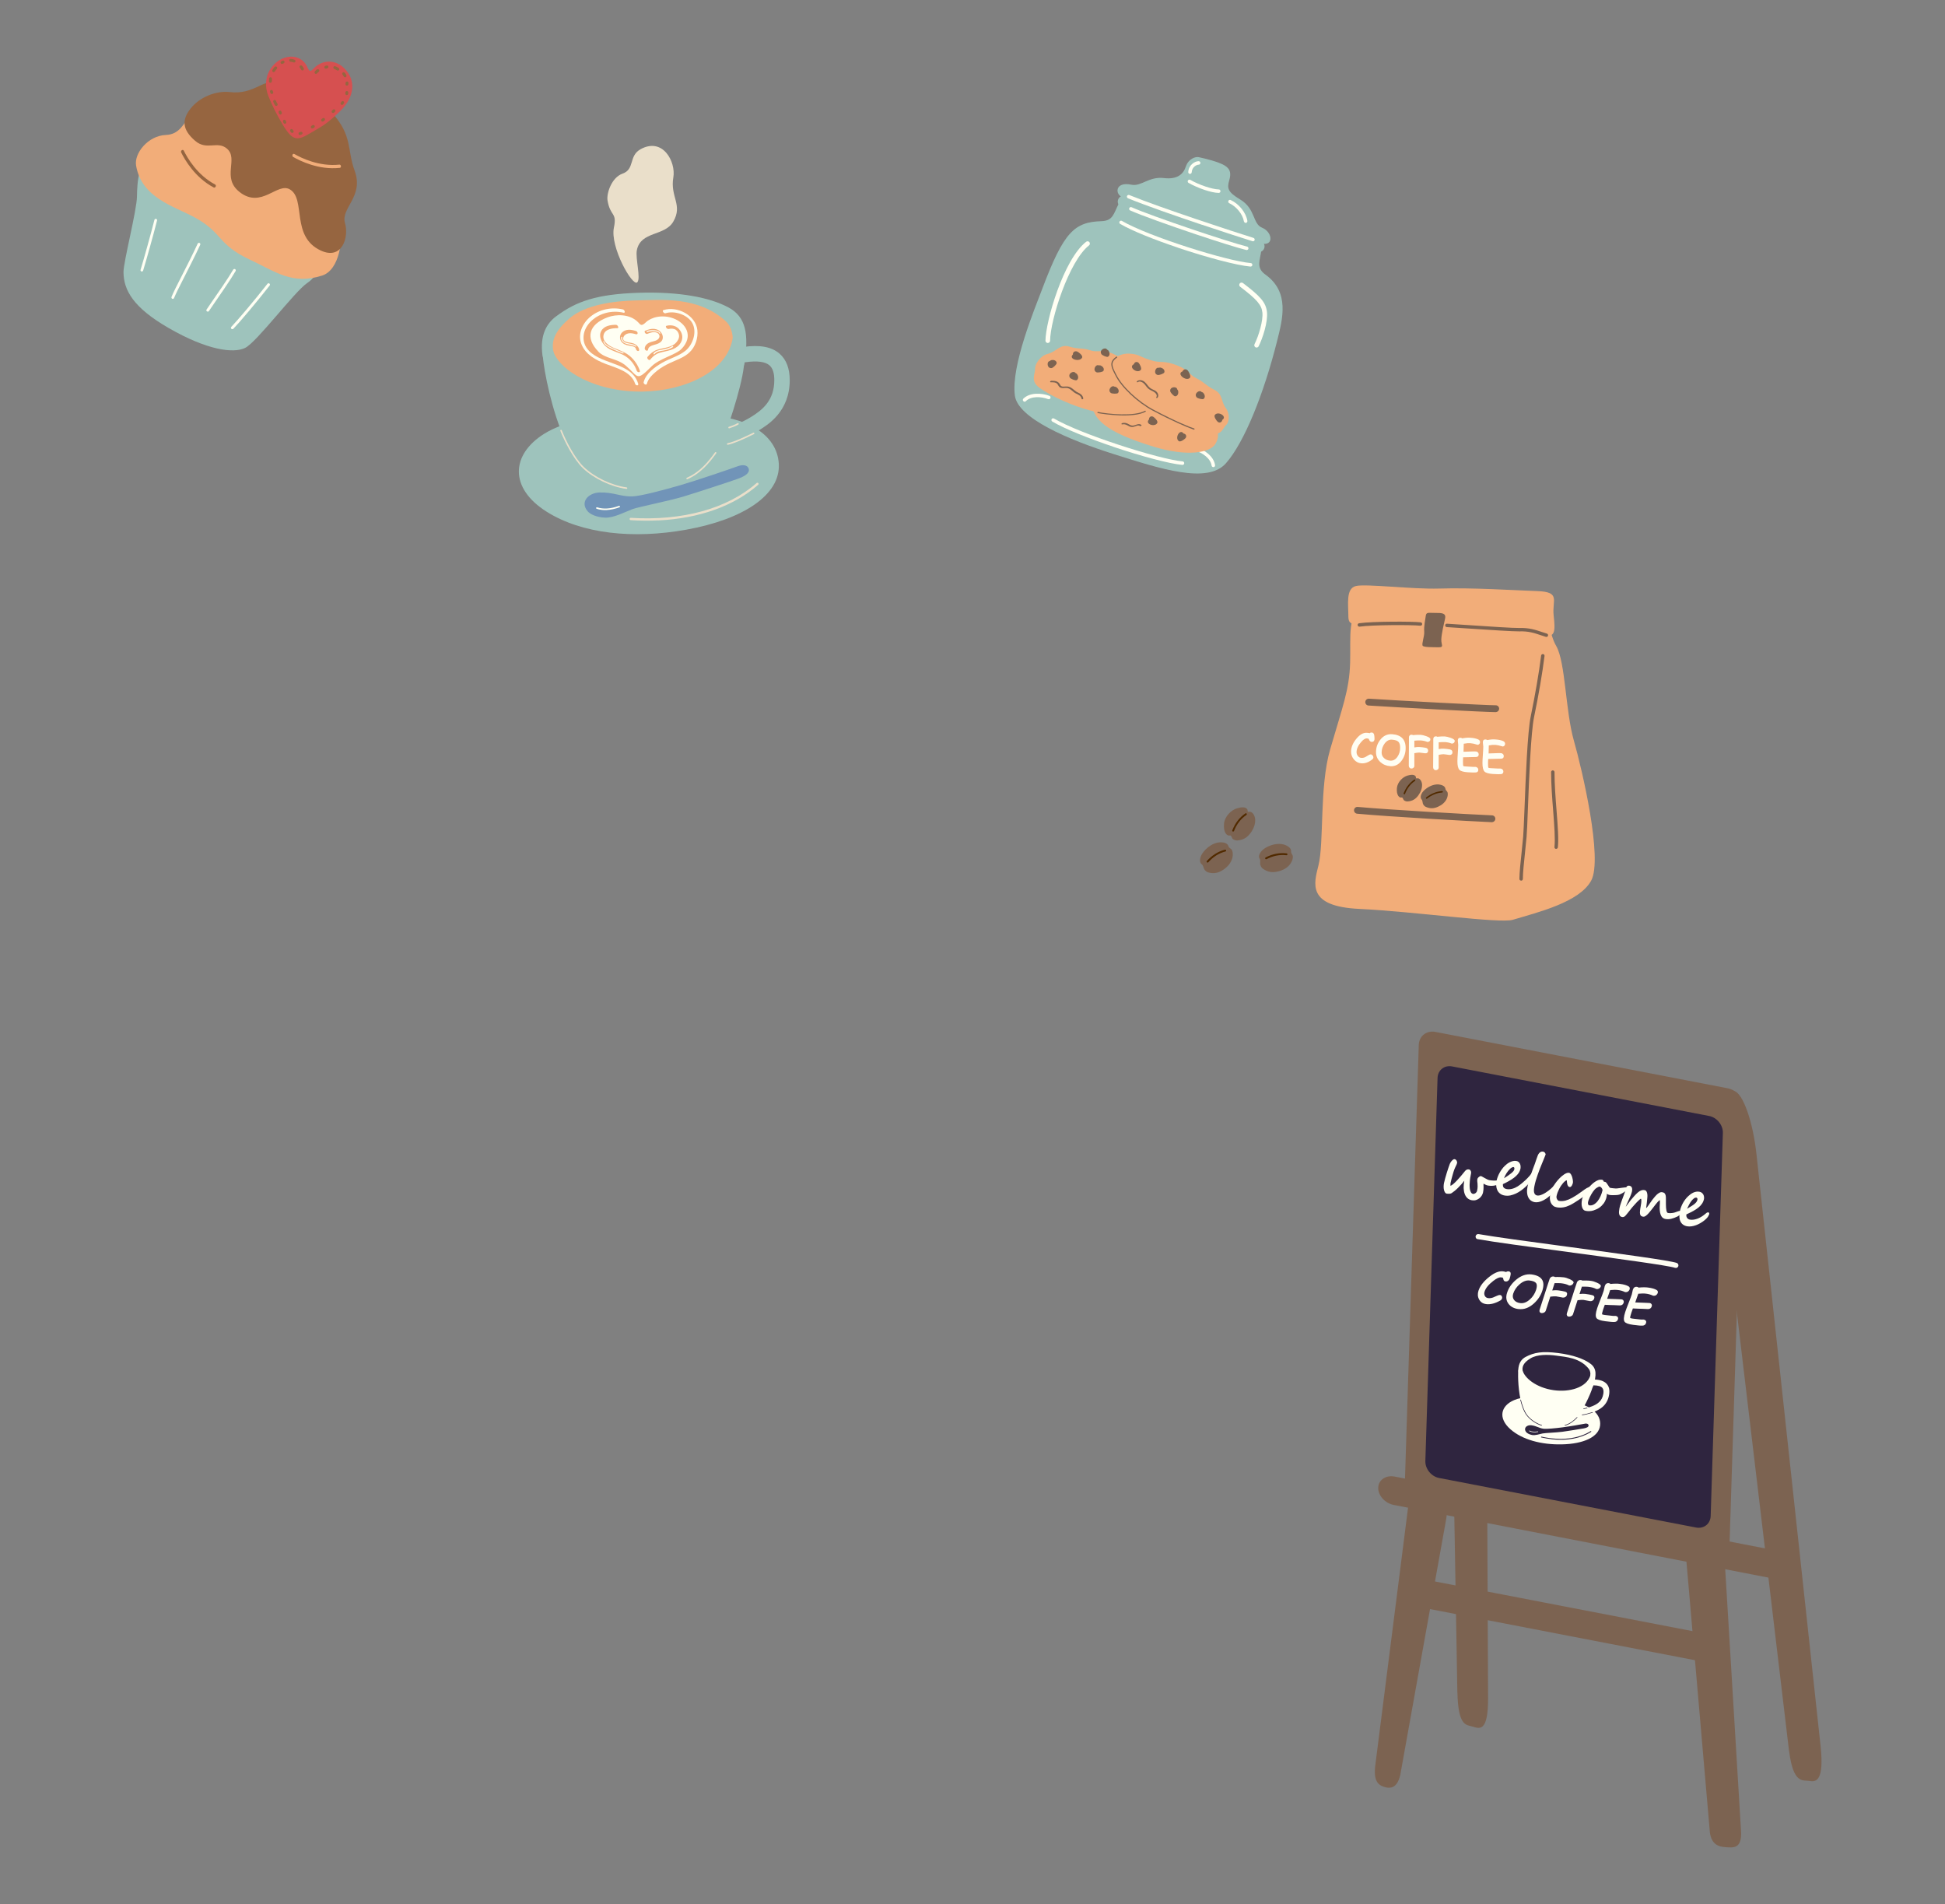 <?xml version="1.0" encoding="UTF-8"?>
<svg id="a" data-name="レイヤー_1" xmlns="http://www.w3.org/2000/svg" width="378" height="369.99" viewBox="0 0 378 369.99">
  <rect x="0" y="0" width="378" height="369.99" fill="#808080" stroke="none"/>
  <defs>
    <style>
      .c {
        fill: #2f253f;
      }

      .d {
        fill: #f2ad79;
      }

      .e {
        fill: #512a00;
      }

      .f {
        fill: #7c6351;
      }

      .g {
        fill: #7194b8;
      }

      .h {
        fill: #9ec3bc;
      }

      .i {
        fill: #966540;
      }

      .j {
        fill: #fffef3;
      }

      .k {
        fill: #d65050;
      }

      .l {
        fill: #eadfca;
      }

      .m {
        fill: #fffff3;
      }
    </style>
  </defs>
  <g id="b" data-name="_x31_4">
    <path class="h" d="M29.96,32.52c4.51,3.57,8.75,6.87,14.15,10.25,5.56,3.48,14.1,6.5,16.12,7.34s1.99,3.18-.52,4.88c-2.5,1.7-9.78,11.48-12.06,12.61s-7.41.45-14.91-3.88c-6.82-3.94-8.72-7.31-8.74-10.86,0-2.01,2.59-11.98,2.62-14.71s.34-8,3.34-5.63Z"/>
    <path class="d" d="M37.78,42.22c-3.96-2.16-10.24-3.74-11.33-10.03-.42-2.4,2.32-5.82,5.76-5.96,2.75-.11,3.46-2.21,5.08-4.3,1.8-2.32,5.42-1.06,7.98-.77,2.27.26,8.26,3.54,10.35,4.68,4.04,2.2,8.82,4.15,10.32,8.23,1.84,5.02-.83,6.55.04,9.47.8,2.7.05,8.93-3.38,10.01-5.82,1.85-8.94-.71-14.05-3.1-6.41-3.01-5.16-5.18-10.76-8.23h-.01Z"/>
    <path class="i" d="M46.55,37.3c-3.55-2.78-.11-6.45-2.46-8.43-1.86-1.57-3.9.44-6.16-1.5-2.61-2.24-2.54-4.15-.92-6.24,1.8-2.32,5.06-3.53,7.63-3.24,2.27.26,3.86-.25,6-1.3,5.44-2.66,11.42,2.57,13.98,5.44,3.92,4.39,2.81,7.08,4.31,11.16,1.84,5.02-2.75,7.23-1.88,10.16.8,2.7-.55,7.27-4.72,5.33-5.84-2.72-2.84-9.93-5.95-11.85-2.46-1.52-5.54,3.84-9.83.48h0Z"/>
    <path class="k" d="M66.1,21.6c-2.77,2.68-3.59,2.95-5.62,4.17-2.69,1.61-3.54,1.75-5.54-1.56-1.15-1.9-2.2-4.02-2.81-5.62-1.37-3.59.76-6.55,3.13-7.35,2.18-.73,3.86.37,4.45,1.77.49,1.15.73.81,1.24.3,2-2.03,4.34-1.38,5.52-.43,2.84,2.32,2.59,5.87-.37,8.72Z"/>
    <path class="i" d="M65.65,13.72c.1,0,.2-.05.26-.15.07-.14.02-.31-.12-.38-.03-.02-.07-.04-.11-.06-.14-.08-.32-.19-.54-.26-.15-.05-.31.04-.35.18-.05.15.03.31.18.35.15.05.3.14.42.21.05.03.09.06.13.08s.08.03.13.03Z"/>
    <path class="i" d="M67.18,15c.14-.07.2-.23.14-.37-.05-.11-.16-.34-.34-.51-.11-.11-.29-.1-.4,0s-.1.29,0,.4c.1.1.18.26.22.34.07.14.23.2.37.14h0Z"/>
    <path class="i" d="M67.42,18.48c.13-.02.24-.12.25-.25l.02-.23c0-.15-.1-.29-.25-.31-.15-.01-.29.1-.31.25l-.02.23c0,.15.1.29.25.31h.06Z"/>
    <path class="i" d="M66.35,20.37c.12.05.26.01.34-.1l.14-.19c.09-.13.06-.3-.07-.39-.12-.09-.3-.06-.39.07l-.14.19c-.09.13-.06.3.07.39.02.01.03.02.05.03Z"/>
    <path class="i" d="M64.58,21.91c.11.07.26.06.35-.03l.17-.16c.11-.11.11-.29,0-.4s-.29-.11-.4,0l-.17.16c-.11.11-.11.29,0,.4,0,.01.03.03.05.04h0Z"/>
    <path class="i" d="M62.51,23.56c.1.09.25.09.35.01l.19-.14c.12-.09.15-.27.05-.4-.09-.12-.27-.15-.39-.05l-.19.14c-.12.09-.15.27-.05.4,0,.02.03.03.04.04Z"/>
    <path class="i" d="M57.18,12.15c.11,0,.21-.09.24-.21.04-.15-.05-.3-.2-.34-.04,0-.08-.02-.12-.04-.15-.05-.36-.11-.59-.12-.15,0-.29.11-.3.26,0,.16.11.29.26.3.16,0,.33.06.46.1.06.02.11.03.15.04.03,0,.07,0,.1,0h0Z"/>
    <path class="i" d="M60.47,24.87c.09.1.23.12.35.06l.21-.12c.14-.08.18-.25.11-.38-.08-.13-.25-.18-.38-.11l-.21.12c-.14.08-.18.25-.11.38,0,.02.02.03.03.05Z"/>
    <path class="i" d="M58.05,26.11c.07.11.21.16.34.11l.22-.08c.15-.05.22-.22.17-.36-.05-.14-.22-.22-.36-.17l-.22.08c-.15.05-.22.22-.17.36,0,.02.02.04.03.05h0Z"/>
    <path class="i" d="M55.52,24c.11-.08.15-.22.1-.34l-.09-.22c-.06-.14-.23-.21-.37-.15-.14.06-.21.23-.15.37l.09.22c.06.14.23.21.37.15.02,0,.04-.02.05-.03Z"/>
    <path class="i" d="M57,25.74c.09-.1.1-.24.02-.35l-.14-.19c-.09-.13-.27-.16-.39-.07s-.16.27-.07.39l.14.19c.09.13.27.16.39.07.02-.01.03-.02.04-.04h0Z"/>
    <path class="i" d="M54.64,22.21c.11-.07.16-.21.12-.33l-.08-.22c-.05-.15-.21-.22-.36-.17-.14.05-.22.21-.17.36l.08.22c.05.15.21.22.36.17.02,0,.04-.02.05-.03Z"/>
    <path class="i" d="M53.54,19.47c-.08-.06-.2-.08-.29-.03-.14.07-.2.24-.13.38.02.03.03.07.05.12.06.15.15.34.29.53.1.13.27.15.39.06.12-.09.15-.27.06-.39-.1-.13-.17-.29-.22-.41-.02-.05-.04-.1-.06-.14-.02-.04-.05-.07-.08-.1v-.02Z"/>
    <path class="i" d="M53.87,13.25c.02-.1-.02-.21-.11-.28-.12-.09-.3-.07-.4.05-.02.03-.05.06-.08.1-.1.12-.24.29-.34.49-.07.14-.01.31.12.38.14.07.31,0,.38-.12.07-.14.18-.28.27-.38.04-.04.07-.08.1-.12s.04-.08.05-.12h.01Z"/>
    <path class="i" d="M58.9,13.66c.14-.07.2-.24.13-.38-.05-.11-.17-.34-.35-.51-.12-.1-.29-.09-.4.02-.1.12-.1.29.02.4.1.09.18.26.22.34.07.14.24.2.38.13Z"/>
    <path class="i" d="M62,13.56c-.09-.13-.27-.16-.39-.07-.1.07-.31.22-.44.43-.08.13-.05.31.08.39.13.09.31.05.39-.08.08-.12.23-.22.3-.27.13-.09.16-.27.07-.39h-.01Z"/>
    <path class="i" d="M63.79,12.87c-.06-.12-.2-.18-.33-.14l-.23.06c-.15.04-.24.2-.19.35.04.15.2.24.35.19l.23-.06c.15-.04.24-.2.19-.35,0-.02,0-.04-.02-.05Z"/>
    <path class="i" d="M52.97,18.22c.11-.07.16-.21.12-.33l-.08-.22c-.05-.15-.21-.22-.36-.17-.14.05-.22.21-.17.36l.08.22c.05.15.21.22.36.17.02,0,.04-.02.05-.03Z"/>
    <path class="i" d="M52.49,16.08c.15.03.3-.07.33-.22.02-.12.07-.37.03-.62-.03-.15-.18-.25-.33-.23-.15.03-.25.18-.23.33.03.14-.01.32-.03.4-.03.15.07.3.22.33h.01Z"/>
    <path class="i" d="M54.58,12.32c.08.1.22.14.35.08l.21-.1c.14-.07.2-.24.13-.38-.07-.14-.24-.2-.38-.13l-.21.1c-.14.07-.2.24-.13.38,0,.02.02.03.03.05Z"/>
    <path class="i" d="M67.44,16.63c.13,0,.24-.11.26-.24l.03-.23c.02-.15-.08-.3-.24-.32-.15-.02-.3.08-.32.24l-.03.23c-.02.15.08.3.24.32h.06Z"/>
    <path class="i" d="M41.52,36.42c-3.62-1.91-5.62-5.39-6.31-6.8-.07-.14-.01-.34.13-.43.14-.1.31-.06.38.09.67,1.37,2.61,4.74,6.1,6.58.13.07.18.25.09.41-.08.16-.26.23-.39.16h0Z"/>
    <path class="m" d="M27.44,52.73c-.11-.06-.16-.19-.12-.31.55-1.77,2.05-7.13,2.69-9.69.04-.14.18-.23.32-.2.14.03.23.18.19.32-.64,2.57-2.15,7.94-2.7,9.72-.04.14-.19.22-.33.18-.02,0-.04,0-.05-.02Z"/>
    <path class="m" d="M33.45,58.04c-.11-.06-.16-.2-.12-.33.31-.8,1.06-2.27,2.01-4.13.97-1.91,2.08-4.07,3.08-6.24.06-.13.22-.19.36-.13.14.06.19.22.13.36-1.01,2.18-2.17,4.44-3.09,6.26-.94,1.84-1.68,3.3-1.99,4.08-.05.14-.21.21-.35.15-.01,0-.02,0-.04-.02h.01Z"/>
    <path class="m" d="M40.24,60.52c-.13-.07-.17-.23-.1-.36.04-.08.24-.37.85-1.25,1.19-1.72,3.41-4.91,4.33-6.51.07-.13.24-.17.37-.1.13.07.17.24.1.37-.93,1.62-3.16,4.83-4.35,6.55-.42.6-.78,1.12-.82,1.2-.07.13-.23.18-.36.1h-.02Z"/>
    <path class="m" d="M45.01,63.93s-.04-.02-.05-.04c-.11-.1-.11-.27,0-.38,1.19-1.24,4.37-4.98,7.02-8.36.09-.12.26-.14.38-.05.12.09.14.26.05.38-2.66,3.4-5.85,7.16-7.05,8.4-.09.09-.22.11-.33.05h-.02Z"/>
    <path class="d" d="M66.01,32.62c-4.06.44-7.67-1.34-9.03-2.12-.14-.08-.2-.27-.13-.43.06-.16.23-.22.36-.14,1.32.76,4.81,2.48,8.74,2.06.15-.02.29.11.31.29s-.09.33-.24.35h0Z"/>
    <path class="f" d="M283.24,328.86c.15,6.63,1.69,6.28,2.98,6.66s2.98,1.14,2.98-5.43l-.5-113.64c0-6.57-1.41-12.36-3.12-12.86l-1.5-.44c-1.71-.5-2.98,4.51-2.83,11.14l1.98,114.57h0Z"/>
    <path class="f" d="M347.7,340.25c.84,6.58,2.7,5.59,4.02,5.83,1.32.24,2.79-.17,2.11-6.71l-12.45-114.9c-.68-6.54-2.67-12.15-4.43-12.47l-1.53-.28c-1.75-.32-2.5,4.8-1.67,11.38l13.94,117.15h.01Z"/>
    <path class="f" d="M273.04,287.76c-.06,1.73,1.31,3.42,3.03,3.75l56.83,10.96c1.72.33,3.18-.81,3.23-2.54l2.69-84.7c.06-1.73-1.31-3.42-3.03-3.75l-56.83-10.96c-1.72-.33-3.18.81-3.23,2.54l-2.69,84.7h0Z"/>
    <path class="f" d="M267.85,289.08c-.05,1.52,1.31,3.03,3.02,3.36l74.16,14.38c1.71.33,3.15-.64,3.2-2.15.05-1.52-1.31-3.03-3.02-3.36l-74.16-14.38c-1.71-.33-3.15.64-3.2,2.15h0Z"/>
    <path class="c" d="M277.01,283.9c-.05,1.52,1.15,3.01,2.66,3.3l49.95,9.63c1.51.29,2.79-.71,2.84-2.24l2.37-74.43c.05-1.52-1.15-3.01-2.66-3.3l-49.95-9.63c-1.51-.29-2.79.71-2.84,2.24l-2.37,74.43h0Z"/>
    <path class="f" d="M332.28,355.89c.33,3.08,2.38,3.01,3.68,3.09,1.29.08,2.58-.12,2.4-3.18l-3.12-51.66c-.19-3.07-1.74-5.66-3.46-5.78l-1.5-.1c-1.72-.11-2.85,2.32-2.51,5.4l4.52,52.22h0Z"/>
    <path class="f" d="M272.22,344.48c-.53,2.93-1.87,3.15-3.16,2.77-1.28-.38-2.16-1.25-1.78-4.21l6.35-49.95c.38-2.96,2.08-4.98,3.78-4.48l1.49.44c1.7.5,2.67,3.31,2.14,6.24l-8.83,49.2h0Z"/>
    <path class="f" d="M274.99,309.34c-.05,1.52.92,2.95,2.15,3.19l53.36,10.29c1.23.24,2.28-.81,2.33-2.33s-.92-2.95-2.15-3.19l-53.36-10.29c-1.23-.24-2.28.81-2.33,2.33h0Z"/>
    <path class="m" d="M291.6,229.8c-.01.06-.08.14-.22.23-.13.09-.3.17-.51.24-.21.07-.46.12-.73.15-.28.03-.57.02-.88-.03-.22-.04-.41-.09-.57-.18s-.29-.15-.38-.2v.3c0,.12.01.25.01.39s0,.3-.02.47c-.01.17-.04.35-.08.55-.04.19-.12.39-.24.59s-.27.37-.46.53c-.19.15-.4.27-.65.35-.24.08-.51.09-.8.05-.35-.06-.64-.19-.87-.4-.24-.21-.42-.49-.54-.82-.12-.34-.19-.72-.21-1.16-.01-.44.03-.92.13-1.43-.17.23-.36.47-.57.7-.21.24-.43.47-.65.69s-.44.42-.65.59c-.22.18-.41.32-.58.43-.09.07-.23.11-.41.13s-.37,0-.56-.02c-.13-.02-.24-.1-.33-.23-.09-.13-.15-.29-.2-.49-.05-.19-.07-.41-.07-.64s.03-.47.07-.69c.06-.3.14-.62.24-.96.1-.34.2-.68.3-1.02.1-.34.21-.66.31-.96.1-.31.2-.57.28-.79.03-.07.07-.16.14-.27s.14-.21.23-.32c.09-.1.18-.18.28-.25s.2-.09.29-.08c.1.02.18.05.24.12.07.06.12.13.16.21.04.07.06.15.08.23.01.08.01.13,0,.17-.02.08-.04.16-.08.26-.04.09-.08.2-.14.3-.05.11-.11.22-.16.34-.06.12-.11.25-.16.38-.05.12-.1.27-.16.47s-.13.42-.19.65c-.07.24-.13.48-.2.73-.06.25-.12.5-.17.72-.01.06-.02.13-.03.19v.33s.01.07.02.08c.17-.07.37-.21.6-.41s.46-.43.7-.69c.24-.26.48-.53.72-.81s.45-.55.65-.79c.05-.07.11-.13.16-.2.06-.06.12-.12.19-.17s.15-.08.25-.11.2-.02.33,0c.06,0,.12.04.17.08.05.04.1.1.14.17.04.07.06.15.08.25.01.1,0,.21-.02.33-.02.11-.04.2-.05.26-.01.06-.02.11-.03.14v.06s-.03.11-.06.28-.05.37-.08.62c-.02.25-.04.51-.05.8,0,.29.01.55.05.81.04.25.11.47.21.64.1.18.24.28.42.31.08,0,.16,0,.24-.03s.16-.07.24-.13c.07-.06.14-.13.19-.21.06-.08.09-.17.11-.26.07-.32.1-.59.1-.81s0-.4-.02-.57c-.02-.16-.03-.31-.05-.45-.01-.14,0-.29.03-.46.01-.05.04-.11.09-.18.05-.07.11-.13.18-.18.07-.06.14-.1.21-.14s.14-.05.19-.04c.06,0,.16.05.3.13.14.08.29.16.45.25s.33.18.49.26.3.13.42.15c.12.02.25.04.39.05.13,0,.26.02.39.03h.36c.12,0,.22,0,.3-.02.06,0,.12-.02.19-.03.06,0,.13,0,.2,0,.04,0,.08.02.12.03s.07.04.1.07c.03.03.05.08.06.13,0,.06,0,.13-.02.23l.05-.02Z"/>
    <path class="m" d="M298.55,227.89c-.02.09-.09.25-.21.45-.12.21-.27.44-.46.7s-.4.52-.64.8c-.24.28-.49.54-.75.78-.27.25-.56.49-.88.72s-.65.42-1,.59c-.35.16-.7.28-1.06.36s-.72.08-1.08.03c-.39-.06-.7-.19-.94-.38s-.42-.41-.54-.68c-.12-.26-.19-.55-.21-.87-.02-.31,0-.63.07-.94.06-.27.13-.54.24-.8.1-.27.22-.52.36-.77.14-.25.29-.49.46-.71.17-.23.34-.43.53-.61.12-.12.26-.24.42-.37.16-.13.35-.24.54-.34.2-.1.41-.17.63-.23.22-.05.44-.06.67-.02.18.03.32.1.44.2.12.11.2.23.27.37.06.14.1.3.11.46.01.16,0,.32-.02.46-.05.25-.15.5-.28.73-.14.23-.33.46-.57.69-.24.23-.54.46-.9.69s-.79.47-1.29.72c-.03.02-.07.04-.12.05l-.12.06s-.07.04-.1.05c-.03.02-.04.03-.04.03,0,.1,0,.2.01.3s.04.19.09.28.13.16.24.23c.11.07.25.11.44.15.15.02.31.03.48.02.17,0,.35-.04.53-.08.18-.05.37-.11.55-.19s.36-.18.54-.29c.23-.15.47-.32.73-.53s.52-.44.78-.68c.26-.25.52-.51.77-.8.25-.28.48-.58.69-.88.08-.12.17-.19.27-.22.1-.03.18-.04.25-.03.05,0,.08.05.11.12.02.08.02.21-.02.4v-.02ZM294.29,227.29c.03-.17.04-.29,0-.37s-.07-.12-.12-.13c-.1-.02-.21,0-.33.07-.12.06-.24.15-.36.26s-.25.25-.37.4-.23.31-.34.48c-.1.17-.2.34-.28.5-.08.17-.14.32-.19.46.28-.18.54-.35.77-.51.23-.16.44-.31.61-.45.17-.14.31-.27.41-.39s.17-.23.18-.32h.02Z"/>
    <path class="m" d="M302.64,230.52c-.02.1-.07.22-.14.36s-.18.3-.32.48-.32.38-.54.6-.48.45-.8.7c-.17.14-.36.27-.57.4-.21.13-.42.24-.64.33s-.44.16-.67.2c-.22.04-.44.05-.65.02-.28-.04-.53-.14-.75-.29s-.39-.36-.53-.62c-.13-.26-.22-.57-.25-.94s0-.78.1-1.25c.06-.31.14-.62.23-.95.09-.32.19-.65.3-.98s.22-.65.34-.98c.12-.32.23-.63.34-.92.08-.2.14-.38.2-.53.05-.16.11-.31.16-.47.05-.16.11-.32.17-.5.06-.18.14-.39.23-.63.04-.12.1-.23.17-.33s.14-.19.23-.26c.09-.07.18-.13.29-.16.1-.03.21-.04.33-.02.28.04.45.23.52.54l-.14.36c-.08.2-.17.44-.28.7-.11.27-.23.56-.36.88-.13.32-.26.65-.4,1-.13.35-.27.7-.39,1.07-.13.36-.24.72-.35,1.08-.11.36-.19.71-.26,1.05-.05.26-.09.5-.1.71-.01.22,0,.4.04.56s.11.29.21.39.22.16.38.19.33,0,.51-.03c.18-.05.37-.12.57-.21.2-.09.39-.2.59-.33.2-.13.38-.26.56-.39.17-.13.33-.27.48-.4.14-.13.26-.24.35-.34.04-.05.09-.1.14-.15.05-.05.11-.1.17-.14.06-.04.13-.08.19-.1.07-.02.13-.03.2-.02.05,0,.09.04.12.1s.03.13.01.23h0Z"/>
    <path class="m" d="M309.27,231.07c-.02.09-.04.16-.08.22-.03.06-.08.12-.13.17-.06.06-.13.11-.21.18-.08.06-.18.14-.3.24l-.61.49c-.13.1-.24.19-.34.26-.1.07-.19.13-.28.19l-.27.18c-.09.06-.21.14-.34.23-.29.2-.58.38-.86.55s-.55.32-.81.44c-.39.19-.79.32-1.2.39s-.84.07-1.27,0c-.28-.05-.52-.14-.71-.3-.19-.15-.34-.34-.45-.57-.11-.22-.18-.48-.2-.76-.02-.28,0-.57.06-.87.12-.56.34-1.11.66-1.65s.72-1.05,1.2-1.54c.12-.12.25-.25.41-.38.15-.13.31-.25.47-.35s.32-.18.48-.24c.16-.06.31-.07.44-.05.09,0,.17.06.24.13.07.07.14.16.2.28.06.11.11.24.16.38.04.14.08.29.11.45.06.32.07.55.05.69-.01.07-.04.16-.08.26-.03.1-.08.2-.13.29-.05.09-.12.16-.19.22s-.16.08-.25.06c-.14-.02-.24-.09-.31-.21-.07-.12-.12-.24-.15-.39-.03-.14-.05-.28-.06-.42,0-.13-.02-.23-.04-.29-.1.02-.21.08-.33.18-.12.1-.25.22-.38.37s-.26.32-.39.51c-.13.19-.25.4-.36.61-.11.22-.21.45-.3.68s-.16.47-.21.71c-.04.22-.01.42.09.61.12.21.25.32.38.34.43.07.86.04,1.29-.07.43-.12.86-.3,1.29-.54.29-.16.59-.35.92-.56.32-.21.68-.46,1.08-.76.14-.11.29-.21.43-.31.14-.1.28-.19.41-.26.13-.07.26-.13.37-.17s.22-.05.31-.04c.2.03.27.17.22.4l-.03.02Z"/>
    <path class="m" d="M316.23,230.97c-.02.08-.06.16-.12.25-.07.09-.14.17-.24.25-.09.08-.19.16-.31.23-.11.08-.22.14-.33.2s-.21.11-.31.15-.18.07-.24.1c-.11.03-.25.05-.42.07s-.34.02-.52.02-.35,0-.52,0c-.17,0-.31-.02-.42-.04-.03,0-.06,0-.11-.03-.05,0-.09-.03-.15-.05-.05-.02-.1-.05-.15-.07-.05-.03-.09-.06-.12-.1.02.11.02.22,0,.34s-.04.24-.06.35c-.02.08-.04.18-.08.29-.04.11-.08.22-.13.33-.05.11-.1.22-.16.32s-.11.19-.16.25c-.13.17-.27.32-.4.46-.14.14-.29.26-.45.38-.16.11-.33.21-.52.3s-.4.17-.64.25c-.26.08-.51.12-.75.13-.24,0-.49,0-.73-.05-.18-.03-.34-.11-.46-.24s-.21-.3-.27-.5-.09-.43-.09-.67.03-.5.08-.77c.01-.06.03-.14.06-.24s.06-.19.1-.29c.04-.1.08-.19.12-.28s.08-.17.11-.23c.09-.17.21-.37.36-.58.15-.22.31-.43.5-.66.19-.22.38-.44.6-.64.21-.21.43-.39.66-.54.22-.15.45-.27.67-.35s.44-.1.64-.07c.09,0,.15.03.2.06.05.03.09.06.11.1s.05.08.07.12c.02.05.04.09.07.13h.18c.12.02.22.09.31.21.09.12.18.25.27.4.04.06.08.13.13.2.04.07.08.13.12.18.04.05.07.1.1.13s.05.05.07.05c.1.02.2.03.32.05s.23.03.35.04.24.02.35.03h.31s.06,0,.16-.02c.09,0,.2-.02.33-.04.13-.02.27-.04.42-.06.15-.02.29-.04.42-.05.13-.02.24-.03.33-.04.09,0,.15,0,.16,0,.07,0,.13.03.17.06s.05.09.03.19h-.02ZM308.85,234.22c.31.05.59,0,.87-.15.27-.15.52-.36.75-.64.22-.28.42-.61.59-.99.17-.38.3-.78.39-1.19-.01-.07-.04-.14-.07-.22-.04-.08-.08-.15-.13-.21-.05-.06-.11-.12-.17-.16-.06-.05-.12-.07-.17-.08-.09,0-.2,0-.32.08-.12.06-.24.13-.34.2-.11.07-.22.17-.34.3s-.23.27-.34.43c-.11.16-.22.33-.32.51s-.2.36-.28.54-.16.36-.22.53-.11.33-.13.46c-.01.07-.02.14-.01.2,0,.07.02.13.04.19.02.06.05.1.09.14s.08.06.14.07h-.03Z"/>
    <path class="m" d="M326.77,235.65c-.01.06-.05.13-.1.2-.06.07-.13.14-.2.21-.08.07-.16.13-.24.19s-.16.11-.23.14c-.41.2-.81.35-1.18.44s-.75.11-1.12.05c-.24-.04-.43-.13-.59-.27s-.28-.33-.37-.57-.14-.52-.17-.84c-.03-.33-.03-.69,0-1.09,0-.11.01-.22.02-.33v-.55c-.09,0-.25.12-.48.39s-.54.65-.91,1.15c-.21.28-.41.52-.59.74s-.35.4-.5.54-.3.25-.42.31c-.13.07-.25.09-.36.07-.17-.03-.31-.08-.4-.16-.1-.08-.16-.2-.19-.36s-.04-.37-.01-.62c.02-.25.07-.57.14-.94.08-.43.12-.77.12-1.02s-.03-.38-.1-.39c-.03,0-.08.03-.17.1-.08.07-.19.16-.3.27-.12.11-.25.25-.39.39-.14.15-.28.3-.41.45-.14.15-.26.3-.39.44-.12.15-.22.27-.31.38-.06.09-.14.19-.23.3-.09.12-.18.23-.28.35-.09.12-.19.23-.28.34s-.17.2-.24.28c-.09.1-.19.17-.3.22-.11.04-.22.06-.33.04-.17-.03-.31-.1-.4-.2-.09-.11-.15-.24-.19-.4-.03-.16-.04-.33-.02-.52.02-.19.04-.39.08-.58.03-.17.08-.34.13-.53.05-.18.11-.37.18-.56.06-.19.13-.38.2-.57s.14-.38.21-.56c.12-.34.23-.64.33-.92.1-.28.17-.55.23-.8.03-.15.1-.27.21-.36s.24-.12.4-.1c.5.08.68.47.54,1.15-.02.11-.06.24-.12.4-.05.15-.12.32-.19.49s-.15.35-.24.54c-.08.19-.17.37-.25.55-.08.18-.15.35-.23.52-.07.17-.13.32-.18.45,0,0,.04-.05.09-.11s.1-.14.17-.23.14-.18.21-.28c.07-.1.15-.19.21-.28.07-.09.12-.17.17-.23.05-.06.08-.1.09-.12.27-.33.53-.62.76-.88.23-.26.46-.47.66-.65.22-.19.43-.33.64-.4.21-.08.42-.1.63-.06.19.03.32.12.41.27.08.15.14.32.16.53.02.2.03.42,0,.65-.02.23-.04.45-.06.64-.01.11-.03.24-.04.37-.02.13-.03.26-.05.38-.02.12-.03.23-.04.33s-.03.18-.04.23c0,.02,0,.04.01.05.01,0,.02,0,.03.02.02,0,.05-.03.1-.09.05-.06.11-.14.18-.24s.15-.21.23-.32c.08-.12.16-.23.24-.35.08-.11.15-.22.22-.31.07-.1.12-.17.15-.22.12-.15.26-.32.41-.51s.31-.36.48-.53c.17-.16.34-.29.53-.39.18-.1.37-.13.55-.1.21.03.37.11.47.22s.16.26.2.45c.03.19.05.43.04.7v.97c0,.52.04.92.1,1.22s.17.45.31.48c.24.04.52.04.82,0,.3-.03.66-.14,1.07-.31.02,0,.05-.02.09-.03.04-.02.09-.03.14-.04.05,0,.1-.02.14-.03.04,0,.08,0,.09,0,.03,0,.06.02.09.04.03.02.06.05.08.09s.04.07.06.12c.01.04.01.09,0,.13l.02-.04Z"/>
    <path class="m" d="M332.11,236.04c-.03.16-.12.33-.27.52-.15.18-.34.37-.57.56-.25.2-.52.39-.8.55-.28.17-.57.3-.86.41-.29.11-.58.18-.87.22-.29.04-.56.04-.81,0-.32-.05-.58-.15-.81-.31-.22-.15-.4-.36-.52-.6-.13-.25-.2-.55-.22-.89-.02-.35.01-.73.1-1.16.05-.26.13-.52.23-.78s.21-.52.35-.77.29-.49.47-.72c.17-.23.36-.44.57-.63.13-.12.27-.24.43-.36s.33-.22.51-.31c.18-.09.37-.15.58-.19.2-.04.42-.04.64,0,.18.03.33.09.46.19s.22.21.3.34c.07.13.12.28.14.43.02.16.02.3,0,.45-.07.34-.2.64-.38.91s-.42.52-.7.75-.6.44-.97.65c-.37.2-.77.41-1.21.61-.02,0-.05.02-.1.04-.05.02-.07.04-.07.05-.01.09-.01.18,0,.29.01.1.05.21.1.3.05.1.13.18.23.26s.22.13.38.15c.24.04.48.04.74,0,.26-.04.51-.11.78-.21.26-.1.52-.24.79-.41.26-.17.52-.36.77-.58.09-.09.18-.15.27-.18.08-.03.16-.04.22-.03s.11.05.15.12c.03.07.04.18,0,.34h-.05ZM329.89,233.13c.01-.07.01-.13,0-.18-.01-.05-.03-.09-.05-.12s-.05-.05-.07-.07c-.03,0-.04-.02-.06-.03-.17-.03-.34.02-.51.15-.17.13-.34.3-.5.51-.16.21-.31.45-.45.72s-.27.53-.38.78c.27-.16.51-.31.74-.45.23-.14.43-.27.61-.41s.32-.28.44-.42c.12-.15.19-.31.23-.49h0Z"/>
    <path class="m" d="M309.12,265.02c-1.25-.96-3.42-1.73-6.33-2.1-3.08-.39-4.65-.11-6.3.76-.76.4-1.4,1.17-1.43,2.68-.04,1.6,3.93,4.05,7.2,4.41,3.06.34,6.91.05,7.4-1.55.62-2.01.65-3.29-.53-4.2h-.01Z"/>
    <path class="c" d="M308.82,268.42c.19-.51.53-1.71-.06-2.44-1.72-2.14-4.4-2.29-6.29-2.55-1.63-.23-3.73-.26-5.01.52-1.1.67-1.64,1.36-1.57,2.26.18,2.45,1.45,4.01,6.53,4.65,3.55.44,5.85-.96,6.39-2.44h.01Z"/>
    <path class="m" d="M309.1,267.22c-.74,2.45-4.09,3.35-7.16,2.92-3.36-.47-5.8-2.41-6.08-4.03-.17-1.01-.78-.75-.82.76-.04,1.6.15,4.6.95,6.82.33.93,1.64,3.11,4.91,3.47,3.06.34,4.74-.52,6.12-2.4.47-.63,2.06-3.65,2.51-5.26.44-1.57-.01-3.71-.45-2.28h.02Z"/>
    <path class="m" d="M306.61,275h.05c.61.01,2.07-.23,3.23-.7.74-.3,2.47-1.01,2.83-3.28.14-.85,0-1.54-.43-2.05-.5-.59-1.33-.89-2.56-.91-.31,0-.57.24-.58.56,0,.31.25.57.56.58.87.01,1.44.18,1.71.5.2.24.26.63.18,1.14-.23,1.44-1.17,2.01-2.14,2.41-1.03.42-2.35.63-2.78.62-.31,0-.57.24-.58.56,0,.3.22.54.5.58h.01Z"/>
    <path class="m" d="M306.16,272.58c2.87.53,5.06,2.17,4.81,4.41s-3.2,3.6-7.47,3.68c-3.98.08-7.65-.91-9.95-2.93-2.45-2.15-1.92-4.55.71-5.67,3.44-1.47,9.81.12,11.91.51h0Z"/>
    <path class="c" d="M307.47,274.99h0c.42-.02,1.05-.17,2.03-.47.03,0,.05-.04.04-.07,0-.03-.04-.05-.07-.04-.6.19-1.47.44-2,.47-.03,0-.06.03-.05.06,0,.03.02.05.05.05h0Z"/>
    <path class="c" d="M307.77,273.81h.01c.09-.01.53-.09.7-.17.03-.01.04-.05.03-.08s-.05-.04-.08-.03c-.16.07-.56.15-.67.16-.03,0-.05.03-.05.06s.02.05.05.05h0Z"/>
    <path class="c" d="M301.55,279.68c2.97.33,5.65-.16,7.67-1.43.04-.02.05-.08.03-.12-.03-.04-.08-.05-.12-.03-2.43,1.52-5.82,1.9-9.54,1.07-.04-.01-.09.02-.1.06-.01.05.02.09.06.1.68.15,1.35.26,2,.34h0Z"/>
    <path class="c" d="M299.61,277.02s.05-.01.06-.04c0-.03,0-.06-.04-.07-1.06-.32-2.22-1.11-2.87-1.98-.56-.75-1.01-2.16-1.18-2.92,0-.03-.04-.05-.07-.04-.03,0-.05.04-.04.07.17.78.62,2.21,1.2,2.97.67.88,1.84,1.7,2.93,2.02h.01Z"/>
    <path class="c" d="M304.13,277.02h.02c1.02-.26,1.75-.9,2.39-1.55.02-.02.02-.06,0-.08s-.06-.02-.08,0c-.63.64-1.35,1.26-2.34,1.52-.03,0-.05.04-.04.07,0,.02.03.04.05.04h0Z"/>
    <path class="c" d="M308.02,276.65c-.72.14-3.09.55-4.4.72s-3.05.34-3.66.26c-.86-.11-1.3-.53-2.35-.67-.79-.1-1.56.45-1.07,1.24.14.23.58.54,1.2.65.61.12,1.41-.16,2.06-.3.45-.1,2.67-.17,3.86-.33.87-.12,3.69-.56,4.17-.66.47-.09.94-.25.9-.59s-.46-.38-.7-.33h0Z"/>
    <path class="m" d="M297.94,278.32c.29.03.6.01.95-.05.03,0,.05-.04.05-.07s-.03-.05-.07-.05c-.65.12-1.16.07-1.61-.15-.03-.01-.06,0-.08.03-.01.03,0,.06.03.08.22.11.46.18.73.21h0Z"/>
    <path class="j" d="M292.6,249.02c-.26-.03-.4-.19-.44-.48-.02-.14-.05-.22-.1-.25-.04-.03-.15-.05-.33-.07-.36-.05-.86.18-1.51.68-.91.7-1.48,1.39-1.7,2.08-.1.31-.08.59.05.84s.35.39.64.43c.28.04.59,0,.93-.11.12-.04.38-.15.78-.34.27-.12.46-.17.58-.16.17.02.3.1.37.25.07.13.09.27.04.43-.05.17-.18.31-.36.41-1,.56-1.9.79-2.71.69-.64-.08-1.1-.39-1.39-.92-.28-.51-.31-1.07-.12-1.68.31-.96,1.04-1.88,2.2-2.78.98-.76,1.84-1.08,2.58-.99.13.02.24.04.34.06s.18.05.25.07c.16-.11.34-.15.51-.13.29.04.42.23.38.57-.03.25-.1.53-.2.85-.05.14-.13.27-.25.37-.16.14-.34.2-.54.17h0Z"/>
    <path class="j" d="M295.09,254.38c-.84-.11-1.48-.45-1.91-1.01-.46-.6-.56-1.32-.29-2.15.31-.97.9-1.82,1.77-2.55.97-.81,1.97-1.15,3-1.02.99.13,1.66.46,2.01.98s.37,1.24.08,2.16c-.31.97-.88,1.82-1.69,2.54-.94.83-1.92,1.18-2.96,1.04h0ZM297.27,248.83c-.63-.08-1.28.16-1.93.72-.61.52-1.03,1.14-1.26,1.84-.15.48-.09.89.18,1.23.26.33.66.53,1.2.6.63.08,1.25-.16,1.87-.72.57-.51.96-1.13,1.2-1.85.19-.6.2-1.04,0-1.31-.18-.26-.6-.43-1.25-.51h-.01Z"/>
    <path class="j" d="M305.03,249.81c-.07,0-.13-.03-.21-.07-.33-.17-.76-.29-1.29-.36-.17-.02-.38-.04-.61-.04h-.79c-.17.55-.32,1.02-.46,1.42.47-.05.84-.06,1.13-.02.53.07.98.15,1.36.25.35.09.47.31.36.66-.05.17-.16.3-.31.39s-.31.13-.48.11c-.15-.02-.37-.06-.65-.12-.29-.06-.51-.1-.65-.12-.21-.03-.59,0-1.14.06l-.87,2.69c-.05.17-.16.3-.33.39-.17.09-.33.13-.5.11-.16-.02-.28-.09-.35-.22-.07-.12-.07-.27-.02-.44l1.59-4.92c.04-.11.09-.28.17-.51.08-.23.13-.39.17-.51.05-.17.16-.3.3-.4.15-.1.31-.13.48-.11.11,0,.2.05.27.1.35,0,.66-.02.95,0s.54.03.76.06c.32.04.71.16,1.16.36.56.25.81.49.74.71-.05.16-.16.3-.31.4-.15.1-.31.14-.47.12h0Z"/>
    <path class="j" d="M310.33,250.5c-.07,0-.13-.03-.21-.07-.33-.17-.76-.29-1.29-.36-.17-.02-.38-.04-.61-.04h-.79c-.17.55-.32,1.02-.46,1.42.47-.05.84-.06,1.13-.02.53.07.98.15,1.36.25.35.09.47.31.36.66-.05.17-.16.3-.31.39-.15.1-.31.13-.48.11-.15-.02-.37-.06-.65-.12-.29-.06-.51-.1-.65-.12-.21-.03-.59,0-1.14.06l-.87,2.69c-.05.17-.16.3-.33.39-.17.09-.33.13-.5.11-.16-.02-.28-.09-.35-.22s-.07-.27-.02-.44l1.59-4.92c.04-.11.09-.28.17-.51.08-.23.13-.39.17-.51.05-.17.16-.3.3-.4.15-.1.31-.13.48-.11.11,0,.2.05.27.1.35,0,.66-.02.95,0,.28,0,.54.03.76.06.32.04.71.16,1.16.36.56.25.81.49.74.71-.05.16-.16.3-.31.4-.15.1-.31.14-.47.12h0Z"/>
    <path class="j" d="M315.91,251.09c-.06,0-.11-.02-.17-.05-.42-.19-.85-.31-1.28-.36-.21-.03-.45-.04-.7-.04s-.53.02-.83.05c-.12.38-.32.94-.59,1.69.16,0,.74.03,1.72.06.56.02.91.03,1.06.05.17.02.29.09.38.22.08.12.1.27.04.45-.11.34-.35.51-.73.51-.23,0-.58-.03-1.05-.05-.42,0-1.05-.03-1.88-.07-.14.36-.24.65-.31.88-.18.56-.25.88-.21.97.02.04.19.08.52.13.18.02.44.05.8.09s.63.07.8.09h.52c.16.02.29.09.38.2.1.12.12.28.06.47-.1.32-.33.49-.68.51-.3.02-.9-.03-1.8-.15-.93-.12-1.49-.33-1.69-.61-.22-.32-.18-.94.12-1.87.12-.38.34-.96.64-1.72.3-.76.52-1.33.64-1.71.03-.1.07-.25.1-.45s.07-.35.1-.45c.14-.44.41-.63.81-.58.13.02.23.07.31.15.36-.04.69-.06,1-.06s.6,0,.86.05c.72.09,1.26.25,1.64.47.23.13.3.33.22.6-.05.15-.14.27-.28.38-.16.12-.32.16-.5.14h-.02Z"/>
    <path class="j" d="M321.37,251.8c-.06,0-.11-.02-.17-.05-.42-.19-.85-.31-1.28-.36-.21-.03-.45-.04-.7-.04s-.53.02-.83.05c-.12.38-.32.94-.59,1.69.16,0,.74.03,1.72.06.56.02.91.03,1.06.05.17.02.29.09.38.22.08.12.1.27.04.45-.11.34-.35.51-.73.51-.23,0-.58-.03-1.05-.05-.42,0-1.05-.03-1.88-.07-.14.36-.24.65-.31.88-.18.56-.25.88-.21.97.02.04.19.08.52.13.18.02.44.05.8.09s.63.07.8.09h.52c.16.02.29.09.38.2.1.12.12.28.06.47-.1.32-.33.49-.68.51-.3.02-.9-.03-1.8-.15-.93-.12-1.49-.33-1.69-.61-.22-.32-.18-.94.12-1.87.12-.38.34-.96.64-1.72.3-.76.52-1.33.64-1.71.03-.1.07-.25.1-.45s.07-.35.1-.45c.14-.44.41-.63.81-.58.13.02.23.07.31.15.36-.04.69-.06,1-.06s.6,0,.86.05c.72.09,1.26.25,1.64.47.23.13.3.33.22.6-.05.15-.14.27-.28.38-.16.12-.32.16-.5.14h-.02Z"/>
    <path class="j" d="M287.11,240.79c-.23-.08-.38-.32-.33-.57.05-.27.31-.46.58-.41,2.82.51,9.93,1.47,17.46,2.48,10.07,1.35,19.59,2.63,21.04,3.12.26.09.4.38.31.64s-.38.4-.64.31c-1.36-.46-11.71-1.85-20.85-3.08-7.54-1.01-14.66-1.97-17.5-2.49-.03,0-.05,0-.07-.02v.02Z"/>
    <path class="h" d="M141.57,59.74c-3.66-1.97-9.64-3.09-17.4-2.85-8.19.26-12.18,1.65-16.12,4.6-1.81,1.36-3.16,3.63-2.62,7.59.58,4.2,11.93,8.93,20.61,8.51,8.13-.39,18.04-2.74,18.67-7.12.79-5.51.33-8.86-3.15-10.74h.01Z"/>
    <path class="d" d="M142.21,68.74c.27-1.41.66-4.68-1.17-6.33-5.38-4.88-12.43-4.13-17.46-4.03-4.35.09-9.84.87-12.85,3.44-2.58,2.2-3.71,4.23-3.16,6.55,1.49,6.33,5.45,9.87,18.98,9.4,9.43-.33,14.86-4.95,15.66-9.03Z"/>
    <path class="h" d="M142.43,65.49c-.92,6.69-9.26,10.45-17.46,10.6-8.95.16-16.14-3.87-17.53-7.97-.87-2.57-2.36-1.64-1.81,2.33.58,4.2,2.32,11.94,5.32,17.39,1.26,2.29,5.58,7.44,14.26,7.01,8.13-.39,12.14-3.32,14.98-8.82.95-1.84,3.85-10.39,4.37-14.78.5-4.27-1.59-9.67-2.12-5.76h-.01Z"/>
    <path class="m" d="M116.22,68.27c1.44,1.5,3.71,1.33,5.42,2.8,2.53,2.18,1.95,3.14,4.98.13,1.55-1.54,4.72-2.25,5.81-3.38,2.45-2.52.87-5.03-1.53-5.94-2.21-.84-4.36-.22-5.38.75-.84.8-1.02.52-1.44.06-1.67-1.79-4.43-1.61-5.97-1.04-3.74,1.38-4.35,4.04-1.88,6.61h-.01Z"/>
    <path class="d" d="M129.54,63.3c1-.23,1.97,0,2.59.85.51.69.64,1.57.23,2.34-.72,1.35-2.22,1.6-3.59,1.91-.4.09-.8.2-1.16.4-.49.26-.9.66-1.25,1.09-.22.26-.74-.28-.51-.55.5-.6,1.1-1.11,1.85-1.37.64-.23,1.33-.29,1.98-.48.59-.17,1.15-.36,1.57-.76.42-.4.78-.96.72-1.56-.04-.41-.29-.87-.64-1.09-.4-.26-.95-.25-1.4-.15-.32.07-.74-.54-.39-.63h0Z"/>
    <path class="d" d="M119.96,63.77c-.97,0-2.41.18-2.66,1.33-.29,1.3,1.08,2.13,2.08,2.54,1.11.45,2.21.82,3.12,1.63.84.74,1.47,1.68,1.84,2.74.16.46-.47.38-.59.03-.44-1.26-1.31-2.34-2.48-2.99-1.18-.65-2.59-.85-3.6-1.78-.78-.72-1.39-1.96-.81-2.98.56-.99,1.83-1.18,2.86-1.17.32,0,.66.66.25.66h-.01Z"/>
    <path class="m" d="M128.95,60.26c2.63-.86,6.26.99,6.58,3.87.17,1.55-.39,3.28-1.54,4.35-1.09,1.02-2.52,1.46-3.84,2.08-.86.41-1.71.89-2.45,1.48-.79.64-1.73,1.51-1.98,2.52-.1.41-.72.02-.63-.3.43-1.7,2.17-2.94,3.61-3.77,1.46-.84,3.18-1.27,4.51-2.33,1.47-1.19,2.32-3.73,1.29-5.46-.95-1.59-3.46-2.38-5.16-1.83-.32.1-.75-.51-.39-.63h0v.02Z"/>
    <path class="m" d="M121.15,60.76c-2.16-.5-4.54.04-6.19,1.57-1.73,1.61-2.21,4.08-.47,5.87,2.64,2.71,8.27,2.25,9.54,6.36.14.47-.48.38-.59.03-.74-2.39-3.66-3.08-5.72-3.87-1.92-.74-3.97-1.85-4.74-3.89-.75-1.97.25-4.07,1.81-5.33,1.75-1.41,4.1-1.88,6.28-1.37.33.08.54.74.09.64h0Z"/>
    <path class="d" d="M125.42,64.26c.56-.23,1.14-.41,1.75-.35.57.06,1.11.36,1.41.85.28.46.34,1.05.01,1.49-.33.44-.87.6-1.38.74-.51.14-1.22.35-1.27.98-.01.18-.22.21-.36.15-.16-.08-.29-.26-.28-.44.05-.62.6-1.02,1.14-1.2.53-.18,1.23-.23,1.59-.72.31-.43.07-.95-.39-1.12-.61-.23-1.28,0-1.84.24-.31.13-.74-.48-.39-.63h0Z"/>
    <path class="d" d="M123.63,64.96c-.5-.15-1.03-.29-1.55-.17-.42.1-.82.37-.94.8-.05.17-.05.38.06.53.1.14.27.22.43.28.48.18,1.01.17,1.5.35.53.2.99.63,1.09,1.2.03.17-.11.29-.27.25-.18-.04-.33-.21-.36-.39-.08-.44-.69-.54-1.04-.6-.54-.09-1.1-.18-1.53-.55-.42-.36-.63-.9-.48-1.45.14-.51.56-.87,1.06-1.03.65-.2,1.33-.07,1.96.13.18.05.34.2.36.39.02.16-.1.3-.27.25h-.02Z"/>
    <path class="h" d="M139.17,86.83s.09,0,.14-.01c1.59-.22,5.3-1.45,8.14-3.18,1.8-1.1,6.01-3.67,6.03-9.74,0-2.29-.66-4.02-1.97-5.17-1.54-1.34-3.85-1.77-7.07-1.31-.82.12-1.39.88-1.27,1.7s.88,1.39,1.7,1.27c2.27-.32,3.84-.12,4.67.6.63.55.95,1.52.94,2.9-.01,3.86-2.21,5.73-4.59,7.18-2.51,1.53-5.88,2.62-6.99,2.77-.82.11-1.39.87-1.28,1.69.11.77.79,1.33,1.56,1.29h-.01Z"/>
    <path class="m" d="M130.79,67.45c-.57.35-1.2.56-1.86.67-.64.1-1.34.18-1.76.72-.07.09-.23-.09-.16-.18.39-.5,1.04-.63,1.64-.72.73-.11,1.4-.31,2.03-.69.09-.05.23.14.12.2h0Z"/>
    <path class="m" d="M120.95,65.58c-.07.27.03.53.22.73.21.22.52.32.8.38.55.12,1.14.15,1.61.5.11.08.05.25-.08.16-.54-.4-1.26-.34-1.87-.56-.52-.19-1.05-.7-.89-1.3.03-.13.23,0,.2.09h.01Z"/>
    <path class="m" d="M128.12,64.75c-.07-.16-.24-.24-.39-.28-.21-.06-.42-.1-.64-.11-.43-.03-.87.03-1.28.17-.1.03-.24-.16-.12-.2.49-.17,1.01-.22,1.53-.16.4.05.93.15,1.1.58.06.15-.15.12-.19,0h0Z"/>
    <path class="m" d="M117.41,66.36c.24.65.95.95,1.54,1.23.7.33,1.42.64,2.16.91.11.04.12.24-.02.19-.82-.3-1.62-.64-2.4-1.02-.59-.29-1.22-.64-1.45-1.29-.05-.15.15-.12.19,0h0l-.02-.02Z"/>
    <path class="h" d="M136.98,80.7c7.7.19,14.09,3.54,14.38,9.5.29,5.95-6.85,10.72-17.95,12.72-10.35,1.87-20.35.82-27.18-3.49-7.28-4.59-6.92-11.06-.53-15.1,8.36-5.28,25.63-3.77,31.27-3.63h.01Z"/>
    <path class="l" d="M141.43,86.43h.02c1.09-.23,2.66-.87,5.09-2.08.07-.04.1-.13.07-.2-.04-.07-.13-.11-.2-.07-1.5.74-3.64,1.76-5.02,2.05-.08.02-.13.1-.12.18.02.07.08.12.15.12h.01Z"/>
    <path class="l" d="M141.7,83.23h.04c.24-.07,1.33-.46,1.76-.74.07-.05.09-.14.04-.21-.05-.07-.14-.09-.21-.04-.38.25-1.41.62-1.68.7-.08.02-.12.11-.1.19.02.07.08.11.15.11h0Z"/>
    <path class="l" d="M127.94,101.13c7.9-.38,14.66-2.77,19.41-6.93.09-.08.1-.22.02-.32-.08-.09-.23-.1-.32-.02-5.7,4.99-14.39,7.39-24.45,6.77-.12-.01-.23.09-.24.21,0,.12.09.23.21.24,1.83.11,3.63.13,5.36.04h0Z"/>
    <path class="l" d="M121.77,95.01c.07,0,.13-.06.14-.13.01-.08-.05-.16-.13-.17-2.9-.38-6.25-1.98-8.31-3.96-1.78-1.71-3.54-5.2-4.29-7.13-.03-.08-.12-.12-.19-.09-.08.03-.12.12-.09.19.76,1.95,2.55,5.49,4.36,7.24,2.11,2.03,5.52,3.65,8.48,4.05h.03,0Z"/>
    <path class="l" d="M133.55,93.13s.04,0,.05-.01c2.54-1.11,4.19-3.08,5.6-5.04.05-.07.03-.16-.03-.21-.07-.05-.16-.03-.21.03-1.38,1.93-3,3.86-5.48,4.94-.08.03-.11.12-.08.2.03.06.08.09.14.09h.01Z"/>
    <path class="g" d="M143.54,90.54c-1.81.66-7.83,2.72-11.18,3.7s-7.83,2.16-9.44,2.22c-2.28.08-3.6-.83-6.41-.76-2.11.06-3.89,1.81-2.28,3.68.47.55,1.75,1.16,3.39,1.21,1.65.05,3.62-1.01,5.26-1.64,1.12-.44,6.9-1.55,9.94-2.46,2.22-.67,9.38-3.01,10.6-3.46,1.18-.43,2.34-1.05,2.09-1.92-.25-.87-1.34-.79-1.96-.56h0Z"/>
    <path class="m" d="M117.93,99.11c.76-.04,1.57-.21,2.46-.53.08-.03.12-.11.09-.19-.03-.08-.11-.12-.19-.09-1.64.59-2.99.67-4.25.28-.08-.03-.16.02-.19.1-.02.08.02.16.1.19.63.2,1.28.28,1.98.25h0Z"/>
    <path class="l" d="M124.46,29.01c4.38-2.43,6.92,2.47,6.4,5.46-.66,3.79,1.88,5.32,0,8.58-1.67,2.9-6.33,1.81-7.09,5.56-.32,1.57.83,5.56.07,6.26-.93.85-5.32-6.9-4.53-10.65.64-3.04-.71-2.09-1.24-5.27-.22-1.33.76-4.45,2.92-5.21,2.43-.86,1.15-3.43,3.48-4.73h-.01Z"/>
    <path class="h" d="M245.14,48.65c.27-2.13-5.82-3.59-12.7-5.82-6.08-1.96-14-5.25-14.97-3.36-1.1,2.15-1.13,3.43-3.45,3.51-5.21.17-7.28,2.08-11.42,13.03-1.53,4.05-6.12,15.01-5.37,20.84.57,4.44,10.43,8.6,19.12,11.36,9.23,2.93,18.31,5.86,21.89,1.83,3.59-4.05,7.39-13.55,9.95-23.75,1.08-4.3,2.52-9.51-2.29-12.95-1.85-1.32-1.01-2.81-.77-4.68h0Z"/>
    <path class="h" d="M220.16,39.33c2.88.97,8.35,2.35,12.15,3.84,4.09,1.61,8.88,2.65,12.3,3.97,3,1.16,2.89-1.99.65-2.9-1.84-.75-1.24-3.69-4.23-5.47-2.54-1.51-2.55-2.26-2.13-3.75.32-1.14.36-2.12-.92-2.88-1.2-.71-3.73-1.33-5.01-1.6-.65-.14-2,.32-2.5,1.81s-1.64,2.56-4.28,2.25c-2.92-.35-4.41,1.69-6.3,1.29-1.78-.38-2.64.25-2.7,1.04-.07.99.94,1.72,2.98,2.4h0Z"/>
    <path class="h" d="M218,40.24c-.58-.19-.9-.81-.72-1.4.18-.6.81-.94,1.41-.76,3.08.93,22.45,7.42,26.3,8.72.59.2.91.84.71,1.43s-.84.91-1.43.71c-3.85-1.29-23.19-7.78-26.23-8.7,0,0-.02,0-.03-.01h-.01Z"/>
    <path class="m" d="M232.23,45.47c-5.03-1.69-10.4-3.61-12.59-4.58-.17-.08-.25-.28-.17-.45s.27-.25.45-.17c3.95,1.76,19.07,6.84,22.45,7.65.18.04.29.23.25.41s-.23.29-.41.25c-1.62-.39-5.68-1.66-9.98-3.11Z"/>
    <path class="m" d="M233.6,43.68c-5.19-1.74-11.03-3.78-14.38-5.15-.17-.07-.26-.27-.19-.44.07-.17.28-.25.44-.19,6.12,2.5,20.59,7.23,24.14,8.33h0c.17.06.27.24.22.42-.05.18-.24.28-.42.22-1.62-.5-5.49-1.75-9.82-3.2h.01Z"/>
    <path class="m" d="M241.98,43.29c-.11-.04-.2-.14-.23-.26-.24-1.4-1.44-2.89-2.86-3.55-.17-.08-.24-.28-.16-.45s.28-.25.45-.16c1.63.76,2.97,2.43,3.24,4.05.03.18-.09.36-.28.39-.06,0-.11,0-.16,0h0Z"/>
    <path class="m" d="M231.16,33.77c-.14-.05-.24-.18-.23-.34.08-1.36,1.25-2.11,2.02-2.11.19,0,.34.15.34.34s-.15.34-.34.34c-.37,0-1.28.42-1.35,1.47,0,.19-.17.33-.36.32-.03,0-.06,0-.09-.02h0Z"/>
    <path class="m" d="M234.09,36.9c-1.12-.38-2.26-.88-3.1-1.36-.16-.09-.22-.3-.12-.46.09-.16.3-.22.46-.13,1.7.98,4.23,1.83,5.53,1.86.19,0,.33.16.33.35s-.16.33-.35.33c-.75-.02-1.74-.25-2.75-.59Z"/>
    <path class="m" d="M199.01,78.03s-.09-.04-.13-.08c-.13-.13-.13-.35,0-.48,1.23-1.22,3.51-1.14,5.07-.55.18.07.26.26.2.44-.07.18-.28.26-.44.2-1.39-.52-3.33-.62-4.35.4-.09.09-.23.12-.35.08h0Z"/>
    <path class="m" d="M235.7,90.75c-.12-.04-.21-.14-.23-.27-.2-1.42-1.81-2.52-3.23-2.94-.18-.05-.28-.24-.23-.42s.24-.28.42-.23c1.61.47,3.47,1.78,3.71,3.5.03.19-.1.36-.29.38-.05,0-.11,0-.15-.01h0Z"/>
    <path class="m" d="M244.07,67.52s-.04-.02-.06-.03c-.22-.11-.31-.38-.2-.61.85-1.69,1.69-4.62,1.53-6.14-.16-1.5-1.05-2.53-4.32-5.02-.2-.15-.24-.43-.09-.63.15-.2.43-.24.63-.09,3.27,2.49,4.47,3.71,4.67,5.65.2,1.94-.85,5.11-1.62,6.64-.1.2-.34.3-.55.22h0Z"/>
    <path class="d" d="M236.18,86.3c.36-.57,1.03-1.97-.04-3.14-3.15-3.44-8.15-4.72-11.66-5.82-3.03-.96-6.95-1.86-9.35-1.39-2.06.41-3.09,1.07-2.99,2.25.27,3.21,2.6,5.72,12.06,8.6,6.6,2.01,10.94,1.16,11.99-.5h0Z"/>
    <path class="f" d="M224.93,82.13c.12-.36-.55-.98-.8-1.14-.36-.21-.81-.02-.83.48v.04c-.91.89,1.25,1.61,1.63.62Z"/>
    <path class="f" d="M229.13,85.74c.34.18,1.06-.37,1.26-.59.27-.32.15-.8-.33-.9h-.04c-.72-1.06-1.8.94-.89,1.49Z"/>
    <path class="f" d="M218.09,82.47c.37-.08.68,0,1.01.18.26.15.52.3.82.32.31.02.6-.08.88-.19.27-.1.51-.17.77.01.12.09.38-.13.25-.22-.58-.42-1.12.14-1.73.13-.34,0-.6-.2-.89-.35-.34-.18-.69-.22-1.07-.14-.07.02-.17.07-.18.16,0,.08.06.12.14.11h0Z"/>
    <path class="m" d="M203.49,66.62c-.18-.06-.31-.23-.31-.43.05-3.82,3.52-15.79,7.91-19.21.2-.15.48-.12.63.08.15.2.12.48-.08.63-3.89,3.04-7.51,14.42-7.56,18.51,0,.25-.21.45-.46.45-.05,0-.09,0-.14-.02h0Z"/>
    <path class="m" d="M228.94,48.13c-4.52-1.52-8.87-3.24-11.24-4.62-.16-.09-.22-.3-.12-.46.09-.16.3-.22.46-.12,5.14,3,20.39,7.8,25.04,8.19.18,0,.32.18.31.37-.02.19-.18.32-.37.31-2.67-.23-8.5-1.79-14.08-3.66h0Z"/>
    <path class="m" d="M216.42,86.83c-4.75-1.6-9.43-3.45-11.92-4.92-.16-.1-.21-.3-.12-.46.09-.16.3-.21.46-.12,5.13,3.02,20.35,7.91,25,8.33.19.02.32.18.31.37-.02.19-.18.32-.37.31-2.55-.23-8.01-1.7-13.36-3.5h0Z"/>
    <path class="d" d="M201.16,71.6c0-.83.95-2.46,2.48-2.84,1.73-.43,2.34-1.98,4.23-1.4,1.74.54,2.43.19,3.93.69,1.61.54,2.26-.25,4.41.65,2.61,1.1,2.71,2.07,3.97,2.85,2.42,1.49,2.78.85,4.34,2.38,1.49,1.47,1.91,4.16.2,5.11-2.12,1.18-6.04,2.54-13.05.67-3.11-.83-7.16-2.6-9.57-4.29-1.95-1.36-.91-2.65-.93-3.83h0Z"/>
    <path class="f" d="M213.35,80.28c-.05-.02-.09-.07-.07-.13,0-.06.07-.1.13-.09,1.99.4,7.05.9,9.11-.24.06-.03.12-.01.15.04s0,.12-.04.15c-2.32,1.28-7.98.52-9.26.26h-.02Z"/>
    <path class="f" d="M210.32,69.43c.11-.37-.65-.96-.93-1.1-.41-.19-.89.02-.88.52v.04c-.96.93,1.45,1.55,1.82.54h-.01Z"/>
    <path class="f" d="M213.09,72.34c.3.12,1.19-.06,1.34-.25.2-.28.1-.83-.59-1.09-.07-.03-.3,0-.3,0-.61-.29-1.27.96-.44,1.34h0Z"/>
    <path class="f" d="M204.39,71.52c.32-.07.96-.71.97-.95.02-.34-.38-.75-1.09-.58-.07.02-.25.17-.25.17-.67.09-.53,1.51.37,1.36Z"/>
    <path class="f" d="M207.93,73.39c.19.26,1.04.58,1.27.5.32-.13.53-.65.08-1.24-.05-.06-.26-.16-.26-.16-.36-.58-1.59.13-1.09.89h0Z"/>
    <path class="f" d="M215.89,76.36c.27.18,1.18.18,1.36.03.25-.23.27-.79-.35-1.19-.06-.04-.3-.06-.3-.06-.54-.41-1.44.68-.71,1.22h0Z"/>
    <path class="f" d="M214.03,68.79c.18.27,1.01.62,1.25.55.32-.11.55-.63.13-1.23-.04-.06-.25-.17-.25-.17-.34-.59-1.6.07-1.12.85h-.01Z"/>
    <path class="f" d="M204.17,74.28c.33,0,.69-.02,1.01.11.39.15.42.47.66.75.42.48,1.15.14,1.68.28.63.17.99.75,1.56,1.03.54.27.99.41,1.14,1.07.04.17.34.03.31-.12-.12-.56-.45-.85-.96-1.08-.27-.12-.49-.25-.72-.45-.28-.24-.57-.49-.91-.64-.31-.14-.63-.14-.96-.12-.21.01-.45.04-.65-.04-.19-.08-.28-.25-.37-.42-.33-.62-1.04-.67-1.67-.65-.15,0-.32.27-.12.27h0Z"/>
    <path class="d" d="M238.31,82.58c.52-.48.82-2.06-.08-3.28-1.02-1.38-.5-2.69-2.28-3.58-1.63-.82-1.92-1.47-3.34-2.16-1.53-.74-1.53-1.62-3.68-2.49-2.62-1.06-3.3-.55-4.72-.92-2.72-.7-2.59-1.31-4.7-1.43-2.02-.11-4,1.19-3.32,2.87.84,2.07,2.92,5.43,9.28,8.9,2.82,1.54,6.94,3.14,9.77,3.72,2.29.47,2.32-.96,3.06-1.64h0Z"/>
    <path class="f" d="M231.25,73.41c.25-.29-.19-1.14-.39-1.39-.29-.35-.82-.35-1.02.11l-.02.04c-1.25.45.68,2.02,1.43,1.25h0Z"/>
    <path class="f" d="M232.56,77.21c.23.23,1.11.44,1.32.32.3-.17.43-.71-.08-1.24-.05-.05-.28-.12-.28-.12-.44-.52-1.56.35-.96,1.03h0Z"/>
    <path class="f" d="M231.79,83.4c-.99-.33-3.84-1.52-7.77-3.61-2.99-1.6-6.11-4.53-7.24-6.83l-.16-.31c-.65-1.3-1.17-2.32.33-3.34.05-.04.12-.02.16.03.04.05.02.12-.03.16-1.34.91-.91,1.76-.26,3.05l.16.31c1.12,2.26,4.19,5.15,7.15,6.73,4.28,2.28,7.26,3.47,7.95,3.67.06.01.1.08.08.14s-.08.1-.14.08-.14-.04-.23-.07h0Z"/>
    <path class="f" d="M224.98,72.86c.32.07,1.16-.25,1.28-.46.16-.3-.03-.84-.76-.98-.07-.02-.3.05-.3.05-.65-.19-1.1,1.16-.23,1.39h0Z"/>
    <path class="f" d="M227.43,76.03c.07.32.7.96.94.98.34.02.75-.37.59-1.09-.02-.07-.17-.25-.17-.25-.09-.67-1.5-.54-1.36.36Z"/>
    <path class="f" d="M221.72,71.87c.22-.31-.22-1.1-.41-1.33-.28-.31-.77-.27-.94.2l-.02.04c-1.14.56.69,1.92,1.36,1.09h.01Z"/>
    <path class="f" d="M236.07,80.68c-.18.33.35,1.07.57,1.27.32.28.79.17.9-.31v-.04c1.08-.7-.9-1.82-1.47-.92Z"/>
    <path class="f" d="M221.14,74.25c.31-.23.72-.07,1.01.14.35.26.57.67.87.99.31.33.69.48,1.08.68.36.18.92.65.63,1.11-.12.19.16.23.25.09.26-.41.07-.9-.28-1.2-.2-.17-.46-.28-.7-.39-.3-.14-.56-.31-.78-.57-.33-.38-.59-.84-1.06-1.08-.36-.19-.8-.22-1.15.03-.17.12-.05.33.12.2h0Z"/>
    <path class="d" d="M264.98,118.74c-3.19,0-2.44,5.02-2.59,10.05-.16,5.35-1.48,8.53-3.89,16.86-2.11,7.3-1.14,18-2.27,22.54-.88,3.52-2.27,7.95,7.95,8.43,10.86.52,27.27,2.88,29.84,2.11,4.86-1.46,12.92-3.39,15.22-7.61,2.3-4.23-1.76-21.58-3.38-27.25s-1.62-15.24-3.41-18.32c-1.78-3.08,0-4.86-6.97-5.35s-28.05-1.46-30.48-1.46h-.02Z"/>
    <path class="d" d="M263.49,113.88c-1.97.5-1.44,3.57-1.44,6s2.56,1.14,9.13,1.14,8.65.65,13.46.97c4.81.32,12.04-.08,14.9,1.14s2.72-.65,2.4-3.57,1.44-4.54-3.2-4.7c-4.65-.16-12.5-.69-19.07-.49-5.13.16-14.26-.97-16.18-.49h0Z"/>
    <path class="f" d="M295.62,171.12c-.18,0-.33-.15-.33-.33,0-1.2.21-3.15.43-5.21.11-1.03.22-2.07.3-3,.07-.82.15-2.88.26-5.48.23-5.92.58-14.88,1.21-17.9.87-4.21,1.61-8.52,2.02-11.81.02-.18.2-.31.37-.29.18.02.31.19.29.37-.41,3.31-1.15,7.64-2.03,11.86-.62,2.97-.97,11.89-1.2,17.8-.1,2.61-.18,4.67-.26,5.52-.08.94-.19,1.98-.3,3.01-.21,1.96-.42,3.98-.42,5.14,0,.18-.15.33-.33.33h0Z"/>
    <path class="f" d="M302.43,164.96h-.04c-.18-.02-.31-.18-.29-.37.17-1.54-.03-4.2-.25-7.01-.2-2.53-.4-5.14-.4-7.55,0-.18.15-.33.33-.33s.33.15.33.33c0,2.38.2,4.98.4,7.5.23,2.97.43,5.53.25,7.13-.02.17-.16.29-.33.29h0Z"/>
    <path class="j" d="M266.59,144.17c-.23-.02-.4-.15-.5-.41-.05-.12-.1-.2-.15-.22-.04-.02-.14-.04-.3-.05-.32-.02-.69.21-1.11.7-.59.68-.89,1.34-.89,1.97,0,.29.09.54.27.76.18.22.41.34.66.35.25.02.51-.03.77-.15.09-.04.29-.16.58-.35.2-.12.35-.18.45-.18.15,0,.28.08.39.2.1.11.15.24.15.38,0,.16-.07.29-.2.39-.7.56-1.41.82-2.14.77-.57-.04-1.05-.29-1.44-.75-.37-.44-.56-.95-.56-1.51,0-.88.38-1.76,1.13-2.63.64-.74,1.28-1.09,1.95-1.04.11,0,.21.02.3.03s.17.03.24.05c.11-.11.25-.15.4-.14.26.02.42.18.48.5.04.22.06.48.06.78,0,.13-.04.25-.11.35-.1.14-.24.2-.42.19h-.01Z"/>
    <path class="j" d="M270.18,148.88c-.75-.05-1.39-.32-1.92-.8-.56-.52-.84-1.16-.84-1.92,0-.9.28-1.7.82-2.4.61-.79,1.38-1.15,2.3-1.09.89.06,1.55.32,1.99.77s.66,1.1.65,1.95c0,.9-.26,1.69-.76,2.39-.58.8-1.33,1.17-2.25,1.11h0ZM270.55,143.73c-.57-.04-1.05.21-1.46.76-.38.51-.57,1.09-.58,1.74,0,.44.16.81.49,1.1.31.29.71.44,1.19.48.56.04,1.03-.22,1.4-.76.35-.5.52-1.08.52-1.74,0-.55-.11-.95-.35-1.18-.23-.22-.63-.35-1.21-.39h0Z"/>
    <path class="j" d="M277.47,144.18c-.06,0-.12-.02-.19-.05-.33-.13-.73-.22-1.2-.25-.15,0-.33,0-.54,0-.2,0-.43.02-.67.05v1.31c.39-.07.71-.1.96-.08.47.03.88.08,1.23.15.33.06.49.26.49.57,0,.15-.05.28-.16.37-.1.1-.23.14-.38.13-.13,0-.33-.03-.59-.07-.26-.04-.46-.06-.59-.07-.19,0-.51.03-.96.12v2.48c0,.15-.07.28-.19.37-.12.1-.25.14-.4.13-.15,0-.27-.07-.36-.18-.09-.11-.14-.24-.13-.4l.03-4.54v-.94c0-.16.05-.28.15-.38.1-.1.23-.14.38-.13.1,0,.18.03.25.08.29-.03.57-.05.81-.06s.47,0,.67,0c.29.02.65.11,1.09.26.55.19.82.39.82.6,0,.15-.05.28-.16.38s-.23.15-.37.14h0Z"/>
    <path class="j" d="M282.2,144.5c-.06,0-.12-.02-.19-.05-.33-.13-.73-.22-1.2-.25-.15,0-.33,0-.54,0-.2,0-.43.02-.67.05v1.31c.39-.07.71-.1.96-.08.47.03.88.08,1.23.15.33.06.49.26.49.57,0,.15-.05.28-.16.37-.1.1-.23.14-.38.13-.13,0-.33-.03-.59-.07-.26-.04-.46-.06-.59-.07-.19,0-.51.03-.96.12v2.48c0,.15-.07.28-.19.37-.12.1-.25.14-.4.13-.15,0-.27-.07-.36-.18-.09-.11-.14-.24-.13-.4l.03-4.54v-.94c0-.16.05-.28.15-.38.1-.1.23-.14.38-.13.1,0,.18.03.25.08.29-.03.57-.05.81-.06h.67c.29.02.65.11,1.09.26.55.19.82.39.82.6,0,.15-.05.28-.16.38-.1.1-.23.15-.37.14h.01Z"/>
    <path class="j" d="M287.14,144.71s-.1,0-.16-.03c-.41-.14-.81-.23-1.2-.26-.19,0-.39,0-.61,0-.22.02-.45.05-.7.1,0,.35-.02.87-.04,1.56.14,0,.64-.02,1.49-.05.49-.02.79-.02.92,0,.15,0,.28.07.38.17.11.11.16.24.16.4,0,.31-.16.48-.49.5-.2,0-.51,0-.91.02-.36.02-.9.03-1.63.04-.02.33-.03.6-.03.81,0,.52.02.81.08.89.03.04.19.06.48.08.16,0,.39.02.71.04s.55.03.71.04h.22c.1,0,.17,0,.22,0,.15,0,.27.06.38.16.12.11.18.25.18.42,0,.3-.15.46-.45.5-.25.03-.78.02-1.58-.03-.83-.06-1.37-.21-1.62-.46-.28-.27-.41-.84-.41-1.69,0-.35.03-.88.08-1.59.05-.71.08-1.23.08-1.58,0-.09-.01-.23-.04-.41-.02-.18-.04-.32-.04-.41,0-.4.18-.59.54-.57.11,0,.21.05.31.12.29-.06.58-.09.84-.12.27-.02.52-.02.75,0,.64.04,1.15.15,1.53.33.23.11.35.28.35.53,0,.14-.05.26-.14.35-.1.11-.23.17-.39.16h.03Z"/>
    <path class="j" d="M292.01,145.04s-.1-.02-.16-.03c-.41-.14-.81-.23-1.2-.26-.19,0-.39,0-.61,0-.22.02-.45.05-.7.1,0,.35-.02.87-.04,1.56.14,0,.64-.02,1.49-.05.49-.02.79-.02.92,0,.15,0,.28.07.38.17.11.11.16.24.16.4,0,.31-.16.48-.49.5-.2,0-.51,0-.91.02-.36.02-.9.03-1.63.04-.02.33-.03.6-.03.81,0,.52.02.81.08.89.03.04.19.06.48.08.16,0,.39.02.71.04s.55.03.71.04h.22c.1,0,.17,0,.22,0,.15,0,.27.06.38.16.12.11.18.25.18.42,0,.3-.15.46-.45.5-.25.03-.78.02-1.58-.03-.83-.06-1.37-.21-1.62-.46-.28-.27-.41-.84-.41-1.69,0-.35.03-.88.08-1.59.05-.71.08-1.23.08-1.58,0-.09-.01-.23-.04-.41-.02-.18-.04-.32-.04-.41,0-.4.18-.59.54-.57.11,0,.21.05.31.12.29-.06.58-.09.84-.12.27-.02.52-.02.75,0,.64.04,1.15.15,1.53.33.23.11.35.28.35.53,0,.14-.05.26-.14.35-.1.11-.23.17-.39.16h.03Z"/>
    <path class="f" d="M290.69,138.38c-2.09,0-19.55-.94-24.73-1.28-.37-.02-.64-.34-.62-.71s.35-.64.71-.62c5.73.38,22.71,1.28,24.64,1.28.37,0,.66.3.66.66s-.3.66-.66.66h0Z"/>
    <path class="f" d="M289.96,159.77h-.03c-4-.17-20.14-1.08-26.18-1.65-.36-.03-.63-.36-.6-.72s.35-.63.72-.6c5.91.55,22.24,1.48,26.11,1.64.37.02.65.33.63.69s-.31.63-.66.63h.01Z"/>
    <path class="f" d="M276.48,125.47c.24.33,1.79.28,3.02.31s.58-.41.61-1.51.54-3.2.72-4-.06-1.19-1.53-1.16-2.1-.27-2.2.5c-.1.77-.4,2.07-.31,3.17.06.86-.54,2.36-.3,2.69h0Z"/>
    <path class="f" d="M275.38,151.26c-.24.07-.19-.25-.22-.32-.21-.5-.98-.42-1.66-.22-.86.26-1.91,1.23-2.02,2.42-.12,1.36.45,1.96.94,1.83.21-.05.27.42.44.55.19.14.5.24.69.22.98-.07,1.6-.49,2.11-1.2.51-.71.73-1.41.71-2.07-.02-.69-.51-1.36-.99-1.22h0Z"/>
    <path class="e" d="M272.92,154.34s-.04,0-.05,0c-.07-.03-.11-.11-.08-.19.44-1.13,1.13-2.02,2.05-2.65.06-.04.15-.03.2.04.04.07.03.15-.04.2-.87.6-1.52,1.44-1.94,2.52-.02.06-.08.09-.13.09h0Z"/>
    <path class="f" d="M281.21,153.78c-.18-.17-.29-.36-.29-.43-.04-.4-.3-.7-.99-.86-.87-.21-2.01.11-2.98.93-.85.71-1.04,1.59-.65,1.95.16.15.15.52.22.76.06.24.32.54.5.62.88.43,1.63.38,2.42.03.8-.35,1.34-.84,1.66-1.43.33-.61.34-1.34.12-1.56h0Z"/>
    <path class="e" d="M277.25,155.22s-.08-.02-.11-.05c-.05-.06-.04-.15.02-.2.95-.75,2-1.17,3.1-1.25.07,0,.15.05.15.13s-.05.15-.13.15c-1.05.08-2.04.48-2.95,1.19-.03.02-.06.03-.09.03h0Z"/>
    <path class="f" d="M264.18,121.77c-.16,0-.3-.12-.33-.28-.03-.18.1-.35.28-.38,2.65-.38,10.4-.37,11.97-.18.18.02.31.19.29.37s-.19.31-.37.29c-1.5-.18-9.26-.18-11.8.18h-.05.01Z"/>
    <path class="f" d="M300.52,123.76s-.06,0-.1-.01c-.36-.11-.69-.22-1.01-.33-1.26-.42-2.35-.79-4.14-.73-1.08.02-5.93-.29-9.81-.55-1.74-.12-3.31-.22-4.29-.28-.18-.01-.32-.17-.31-.35s.15-.32.35-.31c.99.06,2.56.16,4.3.28,3.87.26,8.68.58,9.75.55,1.91-.05,3.1.34,4.37.77.32.11.65.22,1,.32.18.05.27.24.22.41-.04.14-.17.24-.32.24h0Z"/>
    <path class="f" d="M242.71,157.75c-.3.08-.24-.31-.27-.4-.26-.63-1.22-.52-2.06-.27-1.06.32-2.37,1.52-2.5,3-.15,1.69.56,2.43,1.17,2.27.27-.07.34.53.55.69.23.18.62.29.85.28,1.22-.09,1.98-.61,2.61-1.48.64-.88.91-1.75.88-2.57-.03-.86-.63-1.68-1.23-1.52h0Z"/>
    <path class="e" d="M239.66,161.58s-.04,0-.07,0c-.09-.04-.14-.14-.1-.23.55-1.4,1.4-2.51,2.54-3.29.08-.06.19-.04.25.05.06.08.03.19-.05.25-1.08.74-1.89,1.79-2.41,3.12-.03.07-.09.11-.17.11h.01Z"/>
    <path class="f" d="M251.18,166.14c-.18-.26-.26-.5-.26-.59.04-.49-.2-.92-1-1.29-1.01-.46-2.47-.34-3.85.42-1.2.67-1.65,1.69-1.25,2.22.16.22.07.67.08.98.02.3.27.73.46.87.97.73,1.89.85,2.94.61,1.06-.24,1.84-.71,2.36-1.35.55-.67.73-1.55.51-1.87h0Z"/>
    <path class="e" d="M245.93,166.91s-.03-.03-.04-.05c-.05-.09,0-.19.08-.24,1.34-.69,2.71-.96,4.08-.79.1,0,.17.1.16.2,0,.1-.1.17-.2.16-1.3-.15-2.6.1-3.87.76-.07.03-.15.02-.2-.02v-.02Z"/>
    <path class="f" d="M239.23,164.98c-.26-.18-.43-.37-.45-.46-.14-.48-.51-.79-1.39-.84-1.11-.07-2.43.57-3.44,1.78-.88,1.05-.93,2.16-.37,2.52.23.15.3.6.43.88.13.28.51.59.74.65,1.17.34,2.07.11,2.97-.49s1.46-1.32,1.72-2.11c.27-.82.12-1.71-.19-1.93h-.02Z"/>
    <path class="e" d="M234.61,167.59s-.04-.02-.06-.03c-.07-.07-.08-.18,0-.25,1-1.12,2.19-1.86,3.52-2.2.09-.02.19.03.22.13.02.1-.03.19-.13.22-1.27.32-2.39,1.03-3.34,2.1-.05.06-.13.07-.2.05v-.02Z"/>
  </g>
</svg>
